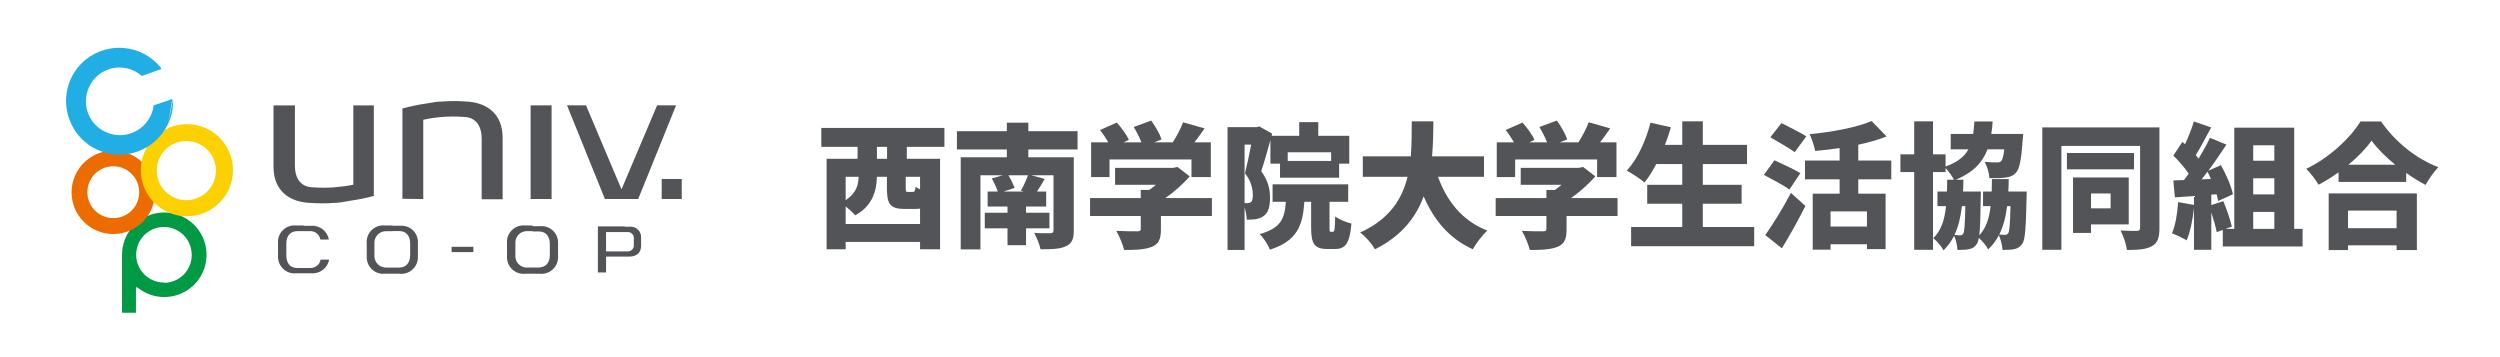 <?xml version="1.0" encoding="UTF-8"?><svg id="_レイヤー_2" xmlns="http://www.w3.org/2000/svg" width="924.21" height="131.8" viewBox="0 0 924.21 131.8"><g id="_レイヤー_"><rect width="924.21" height="131.8" style="fill:#fff;"/><path d="m335.23,54.3v4.4h12.3v33.45h-7.4v-2.7h-27.5v2.7h-7.05v-33.45h11.45v-4.4h-13.4v-7h45.5v7h-13.9Zm4.9,28.5v-5.7c-.55.1-1.2.15-1.9.15h-3.75c-5.55,0-6.6-1.95-6.6-7.75v-4.15h-3.7c-.1,5.05-1.6,10.8-8.05,14.25-.65-.85-2.15-2.2-3.5-3.3v6.5h27.5Zm-27.5-17.45v8.65c4-2.6,4.7-5.75,4.8-8.65h-4.8Zm15.3-11.05h-3.75v4.4h3.75v-4.4Zm12.2,11.05h-5.3v4.1c0,1.4.1,1.5.9,1.5h1.65c.75,0,.95-.3,1.1-1.9.4.3,1,.65,1.65.95v-4.65Z" style="fill:#525457;"/><path d="m380.16,55.25v2.9h16.8v27.1c0,3.3-.8,4.85-3.05,5.85-2.25,1-5.25,1.05-9.25,1.05-.35-1.8-1.45-4.45-2.35-6.05,2.05.15,5.2.15,5.95.1.9,0,1.2-.25,1.2-1v-20.4h-8.25l5,1.35c-1,1.75-1.95,3.35-2.85,4.65h3.4v5.55h-7.45v2.3h8.65v5.75h-8.65v6.25h-6.85v-6.25h-8.4v-5.75h8.4v-2.3h-7.35v-5.55h3.75c-.5-1.45-1.4-3.4-2.2-4.85l4.05-1.15h-8.25v27.4h-7.3v-34.05h17.05v-2.9h-18.45v-6.75h18.45v-3.15h7.95v3.15h18.2v6.75h-18.2Zm-2.75,15.25c.9-1.6,2-3.95,2.6-5.7h-7.2c.9,1.5,1.8,3.35,2.3,4.65l-4.1,1.35h7.45l-1.05-.3Z" style="fill:#525457;"/><path d="m448.02,79.86h-18.85v5c0,3.55-.8,5.4-3.5,6.45-2.65,1-6,1.1-10.1,1.1-.45-2.05-1.8-5.15-2.9-7.05,2.8.15,6.75.15,7.75.15s1.3-.2,1.3-.9v-4.75h-18.75v-6.65h18.75v-3h3.15c.85-.6,1.7-1.25,2.45-1.9h-15.1v-6.25h21.5l1.55-.35,4.55,3.5c-2.45,2.75-5.6,5.65-9,8h17.2v6.65Zm-37.85-14.4h-6.8v-12.85h6.35c-.85-1.5-2-3.2-3.05-4.55l6.2-2.75c1.7,1.9,3.65,4.5,4.45,6.4l-1.95.9h6.6c-.7-1.8-1.8-3.95-2.85-5.65l6.45-2.4c1.55,2.1,3.2,5,3.85,7l-2.75,1.05h6.9c1.5-2.35,2.95-5.15,3.8-7.4l7.95,2.25c-1.25,1.8-2.5,3.55-3.75,5.15h6.05v12.85h-7.15v-6.5h-30.3v6.5Z" style="fill:#525457;"/><path d="m469.65,51.8c-1.1,3.9-2.3,8.3-3.4,11.5,2.75,3.7,3.25,7,3.25,9.8,0,3.5-.7,5.6-2.4,6.8-.85.6-1.85.95-3,1.15-.85.1-2,.15-3.2.15-.05-1.25-.3-3-.8-4.5v15.7h-6.3v-45.4h10.75l1-.25,4.75,2.65-.2.8h10.2v-5.05h7.05v5.05h11.45v10.3h-3.75v5.2h-21.85v-5.2h-3.55v-8.7Zm-9.55,23.3h1.05c.5,0,.95-.1,1.3-.4.5-.4.7-1.2.7-2.55,0-2.1-.5-5.05-2.9-8.1.75-2.95,1.65-7.2,2.3-10.6h-2.45v21.65Zm32.65,10.6c.6,0,.75-.75.85-5.7,1.3,1.1,4.2,2.2,6,2.65-.6,7.35-2.25,9.4-6.1,9.4h-2.8c-4.95,0-6-2.1-6-8.05v-9.4h-2.5c-.6,8.85-2.7,14.5-12.75,17.7-.6-1.75-2.4-4.45-3.8-5.75,7.85-2.2,9.3-5.7,9.7-11.95h-4.9v-6.45h27.95v6.45h-6.9v9.35c0,1.6.05,1.75.5,1.75h.75Zm-16.7-29.4v3.2h16.05v-3.2h-16.05Z" style="fill:#525457;"/><path d="m531.61,65.35c3.25,9.05,9.05,16.35,18.25,19.9-1.8,1.6-4.25,4.8-5.4,6.9-8.8-4.05-14.3-10.7-18.15-19.55-2.85,7.7-8.15,14.65-18,19.55-1.15-2-3.35-4.6-5.5-6.2,10.95-4.95,15.55-12.45,17.55-20.6h-16.55v-7.55h17.75c.35-4.4.3-8.8.35-12.95h8c-.05,4.15-.1,8.55-.5,12.95h19.2v7.55h-17Z" style="fill:#525457;"/><path d="m597.98,79.86h-18.85v5c0,3.55-.8,5.4-3.5,6.45-2.65,1-6,1.1-10.1,1.1-.45-2.05-1.8-5.15-2.9-7.05,2.8.15,6.75.15,7.75.15s1.3-.2,1.3-.9v-4.75h-18.75v-6.65h18.75v-3h3.15c.85-.6,1.7-1.25,2.45-1.9h-15.1v-6.25h21.5l1.55-.35,4.55,3.5c-2.45,2.75-5.6,5.65-9,8h17.2v6.65Zm-37.85-14.4h-6.8v-12.85h6.35c-.85-1.5-2-3.2-3.05-4.55l6.2-2.75c1.7,1.9,3.65,4.5,4.45,6.4l-1.95.9h6.6c-.7-1.8-1.8-3.95-2.85-5.65l6.45-2.4c1.55,2.1,3.2,5,3.85,7l-2.75,1.05h6.9c1.5-2.35,2.95-5.15,3.8-7.4l7.95,2.25c-1.25,1.8-2.5,3.55-3.75,5.15h6.05v12.85h-7.15v-6.5h-30.3v6.5Z" style="fill:#525457;"/><path d="m648.5,83.91v7.1h-45.5v-7.1h18.9v-8.6h-12.95v-7h12.95v-7.65h-9.6c-1.4,2.6-2.85,4.95-4.35,6.8-1.45-1.25-4.7-3.4-6.55-4.4,3.85-4.1,7.05-10.95,8.75-17.7l7.55,1.7c-.6,2.2-1.35,4.35-2.2,6.5h6.4v-8.7h7.6v8.7h16.35v7.1h-16.35v7.65h14.35v7h-14.35v8.6h19Z" style="fill:#525457;"/><path d="m661.53,70.05c-2.05-1.45-6.5-3.85-9.45-5.4l3.9-5.4c2.75,1.25,7.35,3.4,9.6,4.75l-4.05,6.05Zm-8.95,16.85c2.65-3.7,6.45-9.75,9.5-15.6l5.35,4.85c-2.65,5.25-5.65,10.65-8.7,15.65l-6.15-4.9Zm10.9-30.65c-1.95-1.45-6.25-3.85-9-5.5l4.1-5.25c2.65,1.35,7.05,3.55,9.2,4.9l-4.3,5.85Zm23.5,10.05v5.3h10.1v20.5h-6.9v-1.8h-13.45v2h-6.6v-20.7h9.95v-5.3h-12.8v-6.95h12.8v-4.6c-3.05.45-6.1.8-9.05,1.05-.3-1.75-1.25-4.6-2.05-6.2,8.4-.8,17.4-2.5,22.95-4.85l5.5,5.7c-3.15,1.25-6.7,2.25-10.45,3.05v5.85h12.2v6.95h-12.2Zm3.2,11.85h-13.45v5.6h13.45v-5.6Z" style="fill:#525457;"/><path d="m749.25,70.8s0,1.55-.05,2.25c-.25,11-.5,15.6-1.6,17.1-.9,1.25-1.8,1.7-3,1.95-1.05.25-2.6.3-4.3.3-.1-1.7-.65-3.9-1.35-5.45-1,1.95-2.3,3.65-3.95,5.25-.65-1.3-2.15-3.1-3.45-4.25-.2,1.1-.45,1.8-.75,2.25-.85,1.25-1.7,1.7-2.9,1.9-1.05.25-2.55.3-4.25.3-.1-1.65-.55-3.8-1.25-5.25-1,2-2.25,3.75-3.9,5.4-.75-1.4-2.45-3.45-3.8-4.5,2.95-2.9,4.2-6.75,4.7-11.85h-3.15v-5.4h3.5c.05-1.35.1-2.8.1-4.35h2.5c-.7-1.35-2-3.15-3.1-4.35v1.5h-4.65v28.75h-6.95v-28.75h-5.1v-6.55h5.1v-12.2h6.95v12.2h4.65v4.5c4.45-1.6,6.95-3.65,8.45-6.35h-6.55v-5.7h8.3c.2-1.4.35-2.95.45-4.6h6.75c-.1,1.65-.25,3.15-.5,4.6h11.8s-.1,1.55-.2,2.35c-.5,7.1-1.15,10.5-2.45,11.95-1.1,1.25-2.35,1.65-3.95,1.85-1.3.2-3.5.25-5.9.2-.1-1.9-.8-4.4-1.8-6,1.85.15,3.65.2,4.55.2.7,0,1.15-.05,1.6-.5.45-.45.85-1.75,1.15-4.35h-6.2c-1.85,4.9-5.25,8.5-11.7,11.25h2.8c-.05,1.5-.05,2.95-.15,4.35h6.6s0,1.5-.05,2.2c-.1,6.9-.2,11.3-.55,14,2.55-2.75,3.7-6.25,4.2-10.8h-2.8v-5.4h3.2c.05-1.45.1-3,.1-4.6h6.2c-.05,1.6-.05,3.15-.15,4.6h6.8Zm-23.95,5.4c-.5,4.1-1.3,7.65-2.8,10.65.95.1,1.6.15,2.15.15.5,0,.85-.15,1.15-.65.4-.65.6-3.25.75-10.15h-1.25Zm16.7,0c-.5,4.05-1.4,7.5-2.9,10.5.9.1,1.6.1,2.15.1.5,0,.85-.15,1.2-.65.4-.65.65-3.2.8-9.95h-1.25Z" style="fill:#525457;"/><path d="m798.31,84.31c0,3.55-.65,5.55-2.8,6.7-2.15,1.2-5.05,1.4-9.2,1.4-.25-2-1.35-5.35-2.4-7.2,2.35.15,5.25.15,6.1.15.85-.05,1.15-.35,1.15-1.15v-30.25h-29.1v38.4h-7.05v-45.25h43.3v37.2Zm-9.4-21.7h-24.8v-6.05h24.8v6.05Zm-15.9,20.35v3.15h-6.65v-20.5h20.6v17.35h-13.95Zm0-11.45v5.5h7.25v-5.5h-7.25Z" style="fill:#525457;"/><path d="m851.23,84.61v6.5h-29.5v-6.1l-2.25.8c-.35-1.95-1.15-4.7-2-7.25v13.8h-6.4v-15.5c-.45,4.45-1.45,9.05-2.7,12-1.25-.8-3.95-2.05-5.45-2.6,1.3-2.9,2-7.4,2.3-11.55l5.85,1.05v-3.3l-7.05.5-.6-6.25,3.95-.15c.6-.75,1.15-1.55,1.75-2.35-1.45-2.2-3.7-4.75-5.7-6.7l3.35-5.05,1,.85c1.25-2.7,2.5-5.85,3.25-8.4l6.4,2.2c-1.9,3.55-3.95,7.45-5.7,10.25.35.45.75.9,1.05,1.3,1.6-2.65,3.1-5.35,4.2-7.7l6.1,2.5c-2.05,3.1-4.35,6.5-6.7,9.65l4.65-2.05c1.95,3.4,3.85,7.8,4.45,10.75l-5.45,2.5c-.15-.75-.35-1.6-.6-2.5l-1.95.15v3.85l4.45-1.45c1.25,3,2.55,6.85,3.15,9.4l-2.3.85h3.2v-37.4h22.15v37.4h3.1Zm-33.9-18.45c-.4-.95-.8-1.85-1.25-2.7-.75,1-1.45,1.95-2.2,2.85l3.45-.15Zm15.65-12.45v5.7h7.8v-5.7h-7.8Zm7.8,12.2h-7.8v5.95h7.8v-5.95Zm-7.8,18.7h7.8v-6.25h-7.8v6.25Z" style="fill:#525457;"/><path d="m880.23,44.9c5.45,7.8,13.15,13.85,21.2,16.9-1.8,1.85-3.45,4.3-4.75,6.55-2.4-1.25-4.8-2.75-7.15-4.4v3.3h-25v-3.55c-2.35,1.7-4.85,3.25-7.4,4.6-.95-1.7-3-4.4-4.55-5.9,8.55-4.05,16.45-11.55,20.05-17.5h7.6Zm-19.35,26.6h32.6v20.95h-7.5v-1.75h-17.95v1.75h-7.15v-20.95Zm7.15,6.35v6.5h17.95v-6.5h-17.95Zm17.45-16.95c-3.55-2.9-6.65-6-8.75-8.9-2.1,2.95-5.05,6-8.55,8.9h17.3Z" style="fill:#525457;"/><g id="_レイヤー_2-2"><g id="_レイヤー_1-2"><path d="m60.74,78.55c-8.63,0-15.63,7-15.63,15.63,0,.04,0,.09,0,.13v21.29h5.15v-8.94c0-.51,0-.77,1.06,0h0c6.89,5.2,16.69,3.82,21.89-3.07,5.2-6.89,3.82-16.69-3.07-21.89-2.71-2.05-6.01-3.15-9.41-3.15m0,25.89c-5.67.07-10.32-4.47-10.39-10.14s4.47-10.32,10.14-10.39c5.67-.07,10.32,4.47,10.39,10.14,0,.08,0,.17,0,.25,0,5.67-4.59,10.26-10.26,10.26" style="fill:#094;"/><path d="m41.88,55.68c-8.51,0-15.42,6.9-15.42,15.42s6.9,15.42,15.42,15.42,15.42-6.9,15.42-15.42-6.9-15.42-15.42-15.42h0m0,24.95c-5.29,0-9.58-4.29-9.58-9.58,0-5.29,4.29-9.58,9.58-9.58,5.29,0,9.58,4.29,9.58,9.58,0,.01,0,.03,0,.04,0,5.27-4.27,9.54-9.54,9.54-.01,0-.03,0-.04,0" style="fill:#ed6c00;"/><path d="m69.09,45.89c-9.41,0-17.03,7.63-17.03,17.03s7.63,17.03,17.03,17.03,17.03-7.63,17.03-17.03-7.63-17.03-17.03-17.03m0,28.11c-6.04.12-11.04-4.69-11.15-10.73-.12-6.04,4.69-11.04,10.73-11.15,6.04-.12,11.04,4.69,11.15,10.73,0,.08,0,.17,0,.25-.02,6.03-4.92,10.9-10.94,10.9" style="fill:#fdd000;"/><path d="m62.15,45.76c1.35-2.86,1.98-6,1.83-9.16h0m-.26,0l-6.9,2.34h0c-.16,1.27-.52,2.51-1.06,3.66-2.85,6.3-10.26,9.1-16.57,6.25-.09-.04-.17-.08-.26-.12-3-1.38-5.32-3.91-6.43-7.03-1.13-3.13-.96-6.58.47-9.58,1.37-3,3.88-5.32,6.98-6.43,3.11-1.13,6.55-.96,9.54.47,1.03.49,1.99,1.12,2.85,1.87.09.06.21.06.3,0l6.86-2.47c.12-.13.12-.34,0-.47-6.79-8.51-19.2-9.91-27.71-3.12-2.39,1.91-4.31,4.35-5.59,7.12-2.18,4.75-2.38,10.18-.55,15.07,3.72,10.26,15.06,15.55,25.32,11.83,4.94-1.79,8.96-5.48,11.18-10.25" style="fill:#20aee5;"/><rect x="196.16" y="38.95" width="7.75" height="34.62" style="fill:#525457;"/><polygon points="242.92 38.95 229.76 69.99 216.64 38.95 209.62 38.95 223.63 73.57 235.93 73.57 249.94 38.95 242.92 38.95" style="fill:#525457;"/><path d="m130.62,38.95v29.34c-2.4.48-4.84.8-7.28.98-2.45.17-4.91.17-7.37,0-4.9,0-6.94-3.49-6.94-7.96v-1.36h0v-20.99h-7.92v22.74c0,8.73,5.79,13.12,13.93,13.33,2.71.19,5.43.19,8.13,0,2.17,0,4.26-.47,5.96-.77,3.06-.42,6.09-1.03,9.07-1.83v-33.47h-7.58Z" style="fill:#525457;"/><path d="m156.47,73.57v-29.3c2.41-.52,4.86-.88,7.32-1.06,2.45-.17,4.91-.17,7.37,0,4.9,0,6.9,3.53,6.9,8.01v1.49h0v20.95h7.75v-22.78c0-8.77-5.79-13.12-13.88-13.37-2.71-.21-5.43-.21-8.13,0-2.17,0-4.26.43-5.96.72-3.06.44-6.09,1.06-9.07,1.87v33.39l7.71.09Z" style="fill:#525457;"/><rect x="244.62" y="66.16" width="7.41" height="7.41" style="fill:#525457;"/><path d="m145.02,83.36h-2.68c-3.37-.37-6.39,2.06-6.76,5.43-.05.42-.05.84,0,1.26v4.68c-.2,3.38,2.37,6.29,5.75,6.49.33.02.65.01.98-.02h5.45c3.37.34,6.37-2.12,6.71-5.49.03-.33.04-.65.02-.98v-4.68c.29-3.35-2.19-6.3-5.54-6.59-.32-.03-.65-.03-.98,0h-2.73m0,1.96h2.38c2.51,0,4,1.75,4,4.6v4.3c0,2.85-1.49,4.56-4,4.6h-4.94c-2.35,0-4.26-1.89-4.27-4.24,0-.12,0-.24.01-.35v-4.26c-.19-2.34,1.56-4.4,3.9-4.59.12,0,.24-.01.35-.01h2.34" style="fill:#525457;"/><path d="m196.88,83.36h-2.73c-3.37-.34-6.38,2.11-6.72,5.48-.04.4-.04.81,0,1.21v4.68c-.2,3.38,2.37,6.29,5.75,6.49.33.02.65.01.98-.02h5.41c3.37.34,6.37-2.12,6.71-5.49.03-.33.04-.65.02-.98v-4.68c.2-3.36-2.35-6.24-5.71-6.45-.33-.02-.65-.01-.98.02h-2.73m0,1.96h2.38c2.51,0,4,1.75,4,4.6v4.13c0,2.85-1.49,4.56-4.26,4.6h-4.68c-2.3-.25-3.99-2.29-3.79-4.6v-4.26c-.19-2.34,1.56-4.4,3.9-4.59.12,0,.24-.01.35-.01h2.34" style="fill:#525457;"/><path d="m112.23,83.36h-2.73c-3.37-.34-6.38,2.11-6.72,5.48-.04.4-.04.81,0,1.21v4.68c-.12,3.38,2.53,6.22,5.91,6.34.31.01.63,0,.94-.04h5.45c3.18.27,6.04-1.93,6.6-5.07h-3.15c-.32,1.85-1.96,3.18-3.83,3.11h-4.85c-2.51,0-4-1.75-4-4.6v-4.43c0-2.85,1.49-4.56,4.05-4.6h4.73c1.87-.07,3.49,1.27,3.79,3.11h3.15c-.56-3.14-3.42-5.34-6.6-5.07h-2.73" style="fill:#525457;"/><path d="m230.99,83.7h-9.96v17.03h3.02v-5.88h8.69c2.68,0,4.26-1.49,4.26-3.96v-3.07c.11-2.11-1.52-3.91-3.63-4.02-.21-.01-.42,0-.63.02h-1.75m-6.94,9.16v-7.2h8.09c1.22.01,2.2,1.01,2.19,2.24,0,.09,0,.18-.02.28v2.13c.16,1.21-.68,2.33-1.9,2.49-.11.01-.21.02-.32.02h-8.05v.04Z" style="fill:#525457;"/><rect x="166.95" y="91.24" width="8.05" height="1.96" style="fill:#525457;"/></g></g></g></svg>